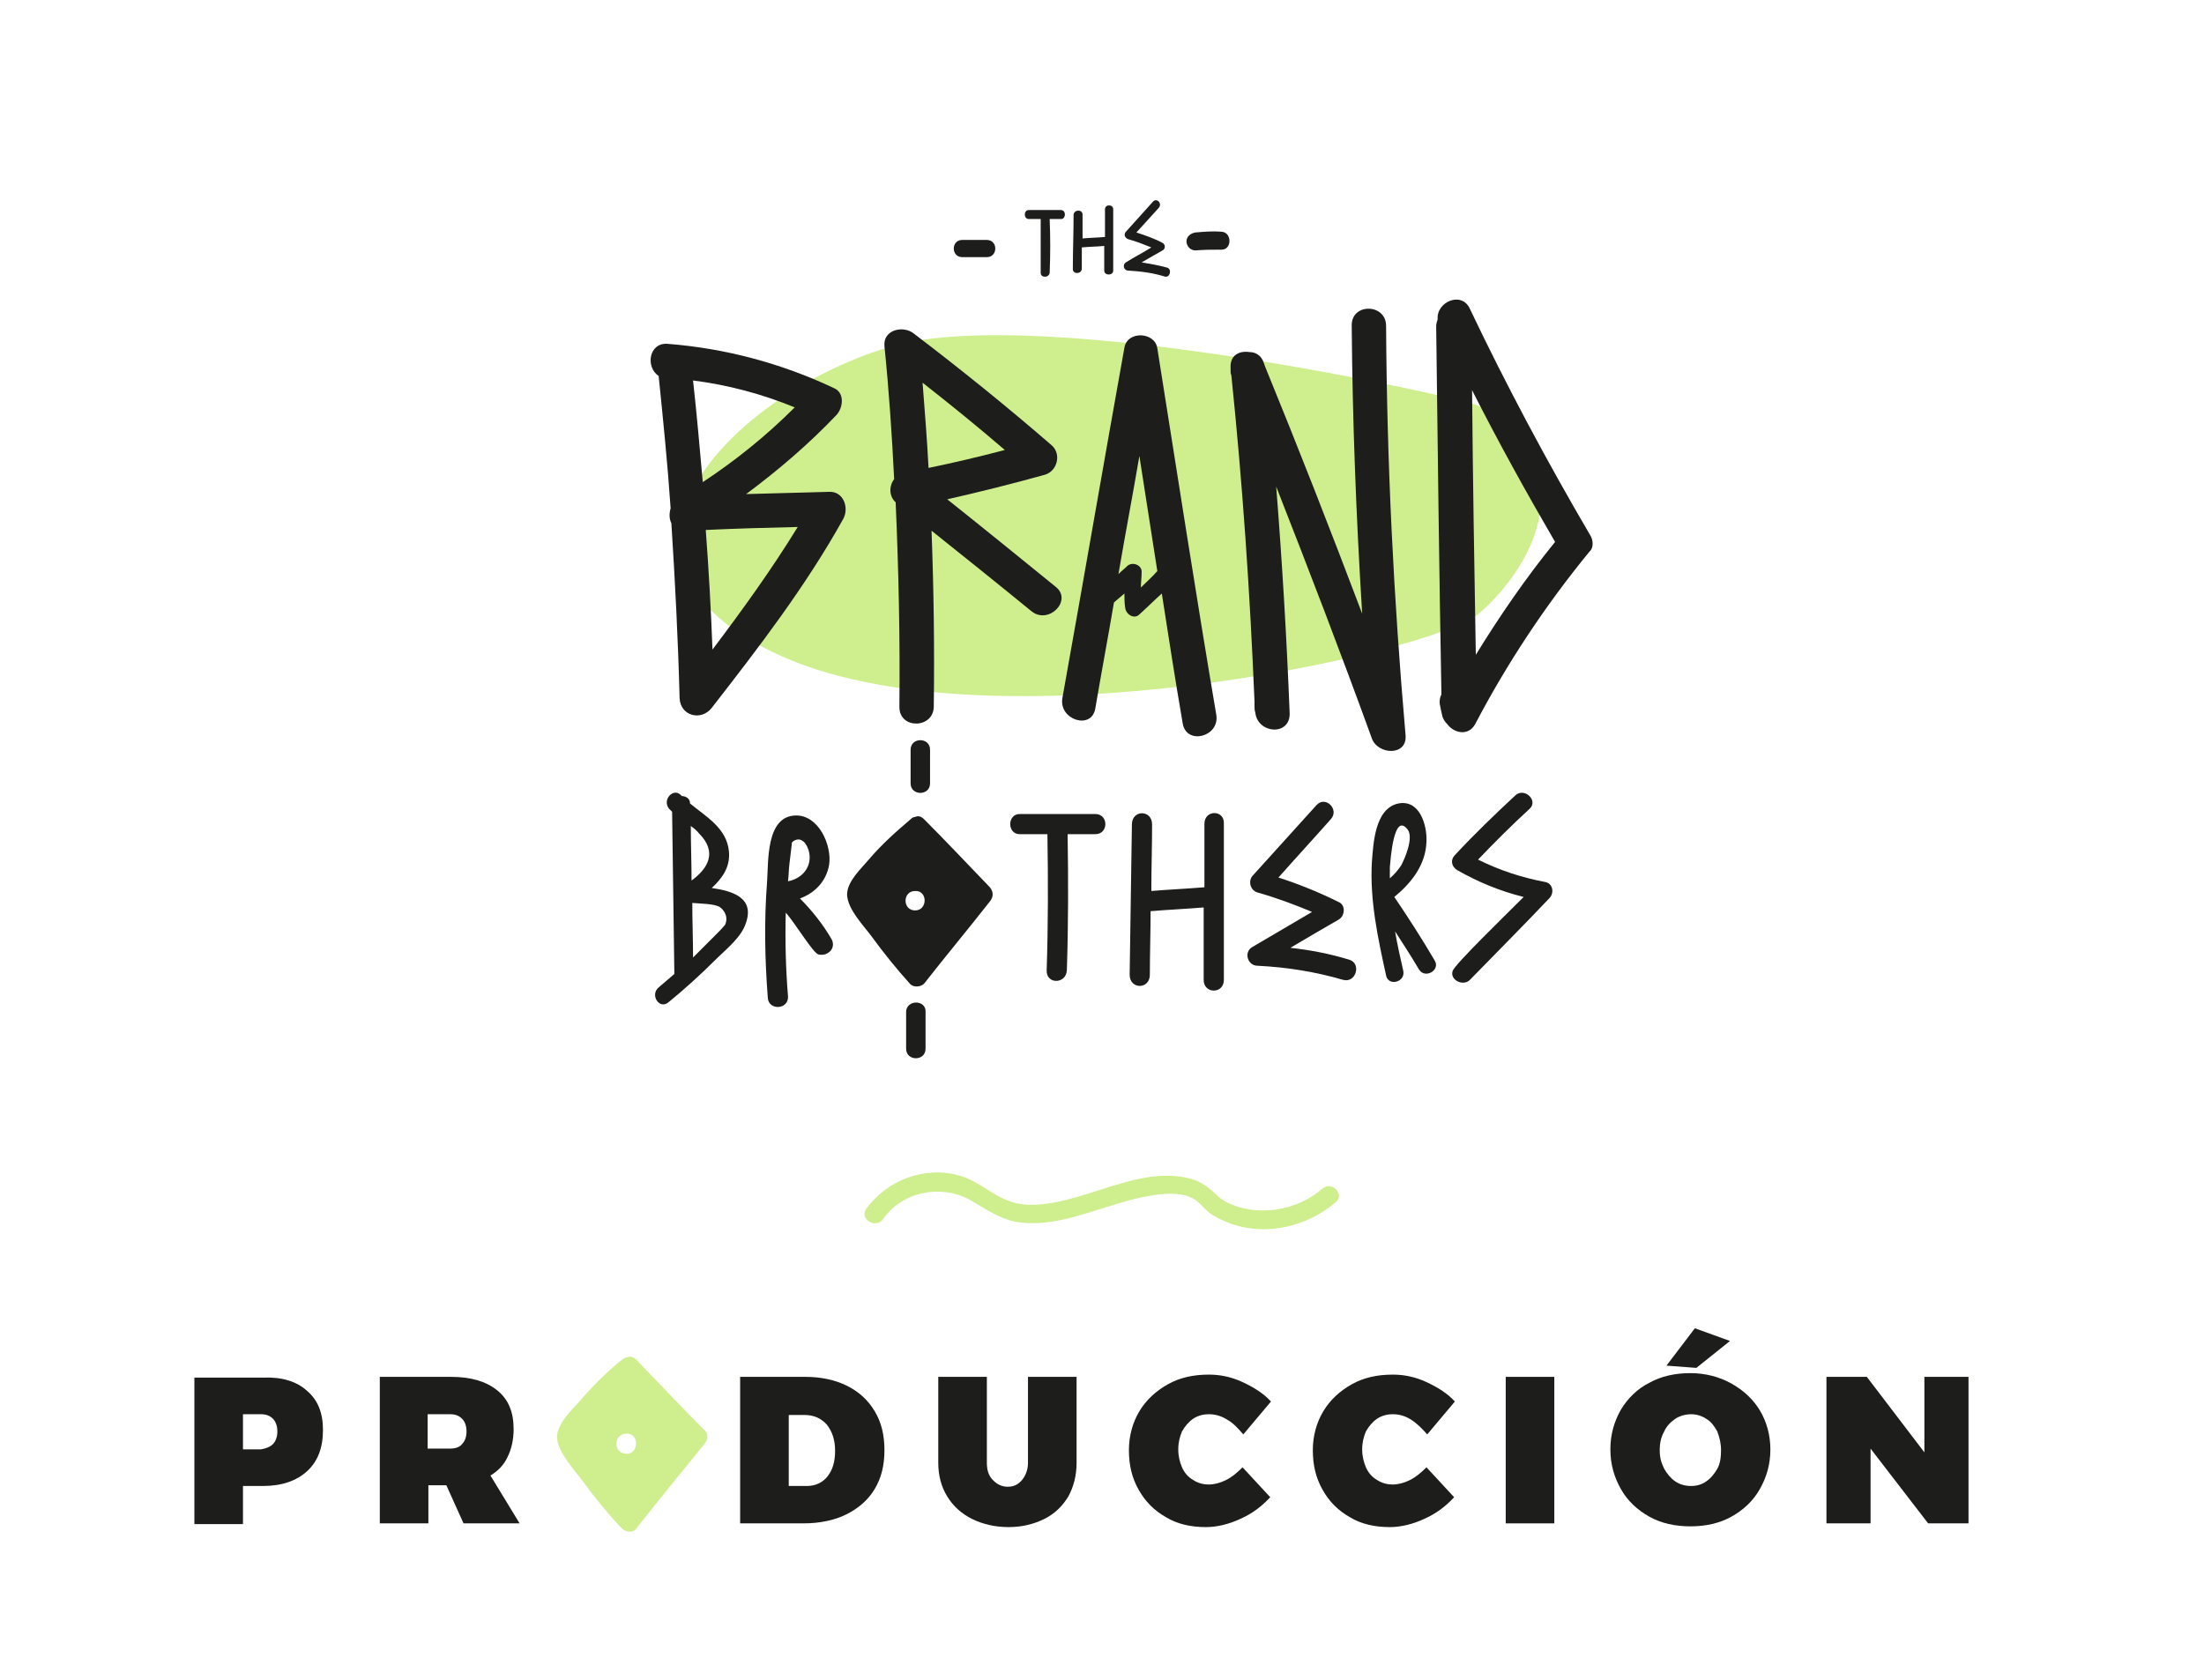<?xml version="1.0" encoding="utf-8"?>
<!-- Generator: Adobe Illustrator 24.3.0, SVG Export Plug-In . SVG Version: 6.00 Build 0)  -->
<svg version="1.1" id="Capa_1" xmlns="http://www.w3.org/2000/svg" xmlns:xlink="http://www.w3.org/1999/xlink" x="0px" y="0px"
	 viewBox="0 0 294.8 224.8" style="enable-background:new 0 0 294.8 224.8;" xml:space="preserve">
<style type="text/css">
	.st0{fill:#00CFB5;}
	.st1{fill:#FE9BB1;}
	.st2{fill:#1D1D1B;}
	.st3{fill:#DF9CDF;}
	.st4{fill:#CFEE8E;}
</style>
<g>
	<path class="st4" d="M118.1,163.1c2.6-3.7,7.7-4.7,11.6-2.6c2.1,1.2,4,2.6,6.4,3c2,0.3,4,0.1,5.9-0.3c4.2-0.9,8.1-2.7,12.3-3.3
		c1.8-0.3,4.2-0.4,5.7,0.7c0.6,0.5,1.1,1.1,1.7,1.6c0.9,0.7,1.9,1.1,2.9,1.5c4.8,1.7,10.3,0.4,14.1-2.9c1.2-1.1-0.6-2.8-1.8-1.8
		c-3.4,3-8.8,3.9-12.9,1.8c-0.8-0.4-1.3-1-2-1.6c-0.8-0.7-1.7-1.2-2.7-1.5c-1.9-0.5-3.9-0.5-5.8-0.2c-4.3,0.7-8.3,2.6-12.6,3.4
		c-1.8,0.3-3.8,0.5-5.6-0.1c-2.5-0.8-4.4-2.8-6.9-3.5c-4.7-1.4-9.8,0.6-12.6,4.5C115,163.2,117.2,164.4,118.1,163.1L118.1,163.1z"/>
</g>
<g>
	<g>
		<path class="st2" d="M41.1,186.1c1.4,1.2,2.1,2.9,2.1,5.2c0,2.4-0.7,4.2-2.1,5.5c-1.4,1.3-3.4,2-5.9,2h-2.7v5.1H26v-19.6h9.2
			C37.7,184.2,39.7,184.8,41.1,186.1z M36.5,193.2c0.4-0.4,0.6-1,0.6-1.7c0-0.7-0.2-1.3-0.6-1.7c-0.4-0.4-0.9-0.6-1.6-0.6h-2.4v4.7
			h2.4C35.5,193.8,36.1,193.6,36.5,193.2z"/>
		<path class="st2" d="M62,203.8l-2.3-5.1h-2.4v5.1h-6.5v-19.6h9.5c2.7,0,4.7,0.6,6.2,1.8c1.5,1.2,2.2,2.9,2.2,5.2
			c0,1.4-0.3,2.7-0.8,3.7c-0.5,1.1-1.3,1.9-2.3,2.5l3.9,6.4H62z M57.2,193.8h3c0.7,0,1.3-0.2,1.6-0.6c0.4-0.4,0.6-1,0.6-1.7
			c0-0.7-0.2-1.3-0.6-1.7c-0.4-0.4-0.9-0.6-1.6-0.6h-3V193.8z"/>
		<path class="st2" d="M113.3,185.4c1.6,0.8,2.8,1.9,3.7,3.4c0.9,1.5,1.3,3.2,1.3,5.2c0,2-0.4,3.7-1.3,5.2c-0.9,1.5-2.2,2.6-3.8,3.4
			s-3.6,1.2-5.7,1.2h-8.5v-19.6h8.7C109.8,184.2,111.7,184.6,113.3,185.4z M110.7,197.5c0.7-0.9,1-2,1-3.4c0-1.5-0.4-2.6-1.1-3.5
			c-0.8-0.9-1.8-1.3-3-1.3h-2.1v9.5h2.4C109,198.8,110,198.4,110.7,197.5z"/>
		<path class="st2" d="M132.8,198c0.6,0.6,1.2,0.9,2,0.9c0.8,0,1.4-0.3,1.9-0.9c0.5-0.6,0.8-1.4,0.8-2.3v-11.5h6.5v11.5
			c0,1.7-0.4,3.2-1.1,4.5c-0.8,1.3-1.8,2.3-3.2,3c-1.4,0.7-3,1.1-4.8,1.1c-1.8,0-3.5-0.4-4.9-1.1c-1.4-0.7-2.5-1.7-3.3-3
			c-0.8-1.3-1.2-2.8-1.2-4.5v-11.5h6.5v11.5C132,196.6,132.2,197.4,132.8,198z"/>
		<path class="st2" d="M164.1,189.9c-0.8-0.5-1.6-0.7-2.4-0.7s-1.5,0.2-2.1,0.6c-0.6,0.4-1.1,1-1.5,1.7c-0.3,0.7-0.5,1.5-0.5,2.4
			s0.2,1.7,0.5,2.4c0.3,0.7,0.8,1.3,1.5,1.7c0.6,0.4,1.3,0.6,2.1,0.6c0.7,0,1.5-0.2,2.3-0.6c0.8-0.4,1.5-1,2.2-1.7l3.7,4
			c-1.1,1.2-2.4,2.2-4,2.9c-1.5,0.7-3.1,1.1-4.6,1.1c-2,0-3.8-0.4-5.3-1.3c-1.6-0.9-2.8-2.1-3.7-3.7c-0.9-1.6-1.3-3.3-1.3-5.3
			c0-1.9,0.5-3.7,1.4-5.2c0.9-1.5,2.2-2.7,3.8-3.6c1.6-0.9,3.4-1.3,5.5-1.3c1.5,0,3,0.3,4.5,1c1.5,0.7,2.8,1.5,3.8,2.6l-3.7,4.4
			C165.6,191.1,165,190.4,164.1,189.9z"/>
		<path class="st2" d="M188.7,189.9c-0.8-0.5-1.6-0.7-2.4-0.7s-1.5,0.2-2.1,0.6c-0.6,0.4-1.1,1-1.5,1.7c-0.3,0.7-0.5,1.5-0.5,2.4
			s0.2,1.7,0.5,2.4c0.3,0.7,0.8,1.3,1.5,1.7c0.6,0.4,1.3,0.6,2.1,0.6c0.7,0,1.5-0.2,2.3-0.6c0.8-0.4,1.5-1,2.2-1.7l3.7,4
			c-1.1,1.2-2.4,2.2-4,2.9c-1.5,0.7-3.1,1.1-4.6,1.1c-2,0-3.8-0.4-5.3-1.3c-1.6-0.9-2.8-2.1-3.7-3.7c-0.9-1.6-1.3-3.3-1.3-5.3
			c0-1.9,0.5-3.7,1.4-5.2c0.9-1.5,2.2-2.7,3.8-3.6c1.6-0.9,3.4-1.3,5.5-1.3c1.5,0,3,0.3,4.5,1c1.5,0.7,2.8,1.5,3.8,2.6l-3.7,4.4
			C190.2,191.1,189.5,190.4,188.7,189.9z"/>
		<path class="st2" d="M201.4,184.2h6.5v19.6h-6.5V184.2z"/>
		<path class="st2" d="M231.6,185.1c1.6,0.9,2.9,2.1,3.8,3.6c0.9,1.5,1.4,3.3,1.4,5.2c0,2-0.5,3.7-1.4,5.3c-0.9,1.6-2.2,2.8-3.8,3.7
			s-3.5,1.3-5.5,1.3s-3.9-0.4-5.5-1.3s-2.9-2.1-3.8-3.7c-0.9-1.6-1.4-3.3-1.4-5.3c0-2,0.5-3.7,1.4-5.3c0.9-1.5,2.2-2.8,3.8-3.6
			c1.6-0.9,3.5-1.3,5.5-1.3S230,184.2,231.6,185.1z M224.1,189.8c-0.6,0.4-1.2,1-1.5,1.7c-0.4,0.7-0.6,1.5-0.6,2.5s0.2,1.7,0.6,2.5
			c0.4,0.7,0.9,1.3,1.5,1.7c0.6,0.4,1.3,0.6,2.1,0.6s1.4-0.2,2-0.6c0.6-0.4,1.1-1,1.5-1.7c0.4-0.7,0.5-1.6,0.5-2.5s-0.2-1.7-0.5-2.5
			c-0.4-0.7-0.8-1.3-1.5-1.7c-0.6-0.4-1.3-0.6-2-0.6S224.7,189.4,224.1,189.8z M226.7,177.7l4.7,1.7l-4.5,3.6l-4-0.3L226.7,177.7z"
			/>
		<path class="st2" d="M257.4,184.2h5.9v19.6h-5.4l-7.7-10v10h-5.9v-19.6h5.4l7.7,10.1V184.2z"/>
	</g>
	<g>
		<g>
			<path class="st4" d="M85.1,181.9c-0.4-0.4-0.9-0.5-1.3-0.3c-0.2,0-0.4,0.2-0.6,0.3c0,0,0,0,0,0c-2.1,1.7-4,3.6-5.7,5.6
				c-1.1,1.2-3,3-3,4.8c0.1,2,2.3,4.3,3.4,5.8c1.6,2.2,3.4,4.4,5.3,6.4c0.5,0.5,1.5,0.6,1.9,0c3-3.8,6-7.5,9.1-11.3
				c0.5-0.6,0.6-1.4,0-1.9C91.1,188.2,88.1,185,85.1,181.9z M83.8,194.5c-1.8,0-1.8-2.7,0-2.7C85.5,191.7,85.5,194.5,83.8,194.5z"/>
		</g>
	</g>
</g>
<g>
	<path class="st4" d="M197.8,54.3c-1.5-0.9-58.3-13.7-78.4-8s-43.7,27.8-15.7,41.1s87.9,0,94.1-5.3S212.9,63.5,197.8,54.3z"/>
	<g>
		<path class="st2" d="M110.9,65.8c-3.7,0.1-7.4,0.2-11.1,0.3c4.3-3.2,8.4-6.7,12.1-10.6c0.9-1,1.1-3-0.4-3.6
			c-7-3.3-14.5-5.3-22.2-5.9c-2.5-0.2-3,3.1-1.2,4.3c0.6,5.9,1.2,11.8,1.6,17.7c-0.2,0.7-0.2,1.4,0.1,2c0.5,7.8,0.9,15.6,1.1,23.4
			c0.1,2.4,2.9,3.1,4.3,1.3c6.3-8.1,12.6-16.3,17.6-25.3C113.6,67.9,112.8,65.7,110.9,65.8z M106.7,70.5
			c-3.5,5.7-7.4,11.1-11.4,16.4c-0.2-5.3-0.5-10.7-0.9-16C98.6,70.7,102.6,70.6,106.7,70.5z M94,64.5c-0.4-4.5-0.8-9.1-1.3-13.6
			c4.7,0.6,9.2,1.8,13.6,3.6C102.5,58.3,98.4,61.6,94,64.5z"/>
		<path class="st2" d="M126.7,66.8c4.4-1,8.8-2.1,13.1-3.3c1.6-0.5,2.2-2.7,0.9-3.9c-6-5.2-12.2-10.2-18.5-15
			c-1.4-1.1-4.1-0.5-3.9,1.7c0.6,5.9,1,11.8,1.3,17.8c-0.7,0.9-0.7,2.3,0.2,3.1c0.4,9.1,0.6,18.3,0.5,27.4c0,3,4.6,2.9,4.6-0.1
			c0.1-7.8,0-15.6-0.3-23.5c4.5,3.6,9,7.2,13.4,10.8c2.3,1.8,5.5-1.5,3.2-3.3C136.4,74.6,131.6,70.7,126.7,66.8z M123.4,51.2
			c3.7,2.9,7.4,5.9,11,9c-3.4,0.9-6.8,1.7-10.2,2.4C124,58.8,123.7,55,123.4,51.2z"/>
		<path class="st2" d="M154.8,46.6c-0.3-2.2-4-2.4-4.4-0.1c-2.8,15.6-5.5,31.3-8.3,46.9c-0.5,2.9,3.9,4.3,4.4,1.4
			c0.8-4.7,1.7-9.5,2.5-14.2c0.5-0.4,0.9-0.8,1.4-1.2c0,0.6,0,1.3,0.1,1.9c0.1,0.9,1.2,1.6,1.9,0.9c1-0.9,2-1.9,3-2.8
			c0.9,5.8,1.8,11.6,2.8,17.4c0.5,2.9,4.9,1.8,4.5-1.1C159.9,79.2,157.4,62.9,154.8,46.6z M152.6,78.6c0-0.7,0.1-1.3,0.1-2
			c0.1-1-1.2-1.5-1.9-0.9c-0.4,0.4-0.8,0.7-1.2,1.1c0.9-5.3,1.9-10.5,2.8-15.8c0.8,5.1,1.6,10.3,2.4,15.4
			C154.1,77.2,153.3,77.9,152.6,78.6z"/>
		<path class="st2" d="M185.4,43.6c0-3-4.6-3.1-4.6-0.1c0.1,12.9,0.6,25.7,1.4,38.6c-4.2-11.1-8.5-22.1-13-33.1
			c-0.1-0.3-0.2-0.6-0.3-0.8c-0.4-0.8-1.1-1.1-1.8-1.1c-1.3-0.2-2.6,0.4-2.5,2.1c0,0.1,0,0.2,0,0.4c0,0.2,0,0.4,0.1,0.6
			c1.5,14.5,2.5,29.1,3.1,43.7c0,0.2,0,0.4,0,0.6c0,0.3,0,0.5,0.1,0.8c0.3,2.9,4.7,3.2,4.6,0.1c-0.4-10.1-1-20.2-1.8-30.3
			c4.4,11.2,8.7,22.4,12.8,33.7c0.8,2.2,4.8,2.4,4.5-0.5C186.4,80,185.5,61.8,185.4,43.6z"/>
		<path class="st2" d="M212.7,71.6c-5.8-9.9-11.2-20-16.1-30.3c-1.1-2.4-4.5-0.9-4.3,1.4c-0.1,0.3-0.2,0.6-0.2,1
			c0.2,16.4,0.4,32.8,0.7,49.2c-0.2,0.4-0.3,0.9-0.2,1.4c0.1,0.5,0.2,1,0.3,1.4c0.1,0.5,0.4,0.9,0.7,1.2c0.9,1.2,2.8,1.6,3.7,0
			c4.3-8.2,9.4-15.9,15.3-23.1C213.2,73.3,213.1,72.2,212.7,71.6z M196.9,52.2c3.5,6.9,7.2,13.6,11.1,20.3
			c-3.9,4.8-7.4,9.9-10.6,15.1C197.2,75.9,197,64,196.9,52.2z"/>
		<path class="st2" d="M141.9,28.1c-1.4,0-2.9,0-4.3,0c-0.7,0-0.7,1.2,0,1.2c0.5,0,1,0,1.6,0c0,2.4,0,4.8,0,7.2c0,0.7,1.1,0.7,1.2,0
			c0.1-2.4,0.1-4.8,0-7.2c0.5,0,1.1,0,1.6,0C142.6,29.2,142.6,28.1,141.9,28.1z"/>
		<path class="st2" d="M147.8,28c0,1.2,0,2.5,0,3.7c-1,0.1-2,0.1-3,0.2c0-1.1,0-2.2,0-3.2c0-0.7-1.1-0.7-1.2,0
			c0,2.4-0.1,4.9-0.1,7.3c0,0.7,1.1,0.7,1.2,0c0-1,0-1.9,0-2.9c1-0.1,2-0.1,3-0.2c0,1.1,0,2.2,0,3.3c0,0.7,1.2,0.7,1.2,0
			c0-2.7,0-5.5,0-8.2C148.9,27.3,147.8,27.3,147.8,28z"/>
		<path class="st2" d="M156.1,35.8c-1.1-0.3-2.2-0.5-3.4-0.7c0.9-0.5,1.9-1.1,2.8-1.6c0.4-0.2,0.4-0.8,0-1c-1.1-0.6-2.3-1-3.5-1.4
			c1-1.1,2-2.2,3-3.3c0.5-0.6-0.3-1.4-0.8-0.8c-1.2,1.3-2.4,2.7-3.6,4c-0.3,0.3-0.2,0.8,0.3,1c1.1,0.3,2.1,0.7,3.1,1.1
			c-1.1,0.7-2.3,1.3-3.4,2c-0.5,0.3-0.3,1.1,0.3,1.1c1.7,0.1,3.3,0.3,4.9,0.8C156.5,37.2,156.8,36,156.1,35.8z"/>
		<path class="st2" d="M132,32.1c-1.1,0-2.2,0-3.3,0c-1.5,0-1.5,2.3,0,2.3c1.1,0,2.2,0,3.3,0C133.5,34.4,133.5,32.1,132,32.1z"/>
		<path class="st2" d="M163.4,31c-1.2-0.1-2.3,0-3.5,0.1c-0.6,0.1-1.2,0.5-1.2,1.2c0,0.6,0.5,1.2,1.2,1.2c1.2-0.1,2.3-0.1,3.5-0.1
			C164.8,33.4,164.8,31.1,163.4,31z"/>
		<path class="st2" d="M106.4,109.1c-4,0.1-3.6,6.3-3.8,8.9c-0.4,5.2-0.3,10.3,0.1,15.5c0.1,1.7,2.8,1.6,2.7-0.2
			c-0.3-3.7-0.4-7.5-0.3-11.2c1.2,1.3,3.7,5.5,4.4,5.6c0.6,0.1,1.1,0,1.6-0.5c0.4-0.5,0.4-1.1,0.1-1.6c-1.1-1.9-2.6-3.8-4.2-5.4
			c1.9-0.7,3.5-2.2,3.9-4.5C111.3,113.1,109.5,109,106.4,109.1z M108.3,114.7c0,1.7-1.3,2.9-2.9,3.2c0.1-0.8,0.1-1.6,0.2-2.4
			c0.1-0.8,0.2-1.7,0.3-2.5c0-0.1,0-0.1,0-0.2c0.1-0.3,0.6-0.5,0.9-0.5c0.3,0,0.6,0.2,0.8,0.4C108.1,113.3,108.3,114.1,108.3,114.7z
			"/>
		<path class="st2" d="M146.5,108.9c-3.4,0-6.7,0-10.1,0c-1.7,0-1.7,2.7,0,2.7c1.2,0,2.5,0,3.7,0c0.1,6.1,0.1,12.1-0.1,18.2
			c-0.1,1.9,2.6,1.9,2.7,0c0.2-6.1,0.2-12.1,0.1-18.2c1.2,0,2.5,0,3.7,0C148.3,111.6,148.3,108.9,146.5,108.9z"/>
		<path class="st2" d="M161.1,110.2c0,2.8,0,5.7,0,8.5c-2.4,0.2-4.7,0.3-7.1,0.5c0-3,0.1-5.9,0.1-8.9c0-2-2.7-2-2.7,0
			c-0.1,6.7-0.2,13.4-0.3,20.1c0,2,2.7,2,2.7,0c0-2.8,0.1-5.7,0.1-8.5c2.4-0.2,4.7-0.3,7.1-0.5c0,3.2,0,6.5,0,9.7
			c0,1.9,2.7,1.9,2.7,0c0-7,0-13.9,0-20.9C163.8,108.3,161.1,108.3,161.1,110.2z"/>
		<path class="st2" d="M180.5,128.4c-2.6-0.8-5.2-1.3-7.9-1.6c2.2-1.3,4.4-2.6,6.5-3.8c0.8-0.5,0.9-1.9,0-2.3
			c-2.6-1.3-5.3-2.4-8.1-3.3c2.3-2.6,4.7-5.2,7-7.8c1.2-1.3-0.7-3.2-1.9-1.9c-2.8,3.1-5.7,6.3-8.5,9.4c-0.7,0.7-0.4,2,0.6,2.3
			c2.5,0.7,4.9,1.6,7.3,2.6c-2.7,1.6-5.3,3.1-8,4.7c-1.2,0.7-0.6,2.5,0.7,2.5c4,0.2,7.7,0.8,11.5,1.9
			C181.4,131.5,182.1,128.9,180.5,128.4z"/>
		<path class="st2" d="M206.7,118c-3.2-0.6-6.2-1.6-9-3c2.2-2.3,4.5-4.6,6.9-6.8c1.2-1.1-0.7-2.9-1.9-1.8c-2.8,2.6-5.5,5.2-8.1,8
			c-0.6,0.6-0.5,1.5,0.3,2c2.8,1.6,5.7,2.8,8.9,3.6c-2.7,2.7-9.2,9-9.5,9.9c-0.4,1.2,1.4,2.1,2.3,1.2c3.6-3.7,7.2-7.3,10.7-11
			C207.9,119.4,207.7,118.2,206.7,118z"/>
		<path class="st2" d="M123.6,109.6c-0.4-0.4-0.8-0.5-1.2-0.3c-0.2,0-0.4,0.1-0.6,0.3c0,0,0,0,0,0c-2,1.7-3.9,3.4-5.6,5.4
			c-1,1.2-2.9,2.9-2.9,4.7c0.1,2,2.2,4.1,3.3,5.6c1.6,2.2,3.3,4.3,5.1,6.3c0.4,0.5,1.4,0.5,1.9,0c2.9-3.7,5.9-7.3,8.8-11
			c0.5-0.6,0.5-1.3,0-1.9C129.5,115.7,126.6,112.6,123.6,109.6z M122.4,121.8c-1.7,0-1.7-2.6,0-2.6
			C124.1,119.1,124.1,121.8,122.4,121.8z"/>
		<path class="st2" d="M121.2,135.4c0,1.6,0,3.3,0,4.9c0,1.7,2.6,1.7,2.6,0c0-1.6,0-3.3,0-4.9C123.9,133.7,121.2,133.7,121.2,135.4z
			"/>
		<path class="st2" d="M124.4,104.8c0-1.5,0-3,0-4.5c0-1.7-2.6-1.7-2.6,0c0,1.5,0,3,0,4.5C121.8,106.5,124.4,106.5,124.4,104.8z"/>
		<path class="st2" d="M186.5,120c2.3-1.9,4.2-4.3,4.3-7.4c0.1-2.2-0.9-5.7-3.8-5.1c-3.1,0.7-3.3,5.3-3.5,7.8
			c-0.3,5.1,0.8,10.2,1.9,15.2c0.3,1.5,2.6,0.9,2.3-0.6c-0.4-1.8-0.8-3.5-1.1-5.3c1.1,1.7,2.2,3.4,3.2,5.1c0.8,1.3,2.9,0.1,2.1-1.2
			C190.2,125.6,188.4,122.8,186.5,120z M188.3,111c0.8,1.1-0.4,3.9-0.9,4.8c-0.4,0.6-0.9,1.2-1.5,1.7c0-0.5,0-1,0-1.5
			C186,115.1,186.4,108.5,188.3,111z"/>
		<path class="st2" d="M95.2,118.8c1.4-1.3,2.5-2.8,2.3-4.9c-0.3-3.1-3-4.6-5.2-6.4c0-0.7-0.6-1-1.1-1c0,0,0,0-0.1-0.1
			c-1-1.1-2.6,0.6-1.6,1.8c0.1,0.1,0.3,0.3,0.4,0.4c0.1,7.2,0.2,14.5,0.3,21.7c-0.7,0.6-1.4,1.2-2.1,1.8c-1.2,1,0.1,3,1.3,2
			c2.2-1.8,4.3-3.7,6.3-5.7c1.4-1.4,3.5-3,4.1-5C100.9,120.1,98,119.2,95.2,118.8z M93.5,111.5c2.5,2.5,1.2,4.7-1,6.3
			c0-2.4-0.1-4.9-0.1-7.3C92.8,110.8,93.2,111.1,93.5,111.5z M97,123.7c-0.4,0.5-0.9,1-1.3,1.4c-1,1-2,2-3,3c0-2.4-0.1-4.9-0.1-7.3
			c1.2,0.1,2.8,0.1,3.6,0.5C96.7,121.6,97.5,122.5,97,123.7z"/>
	</g>
</g>
</svg>
